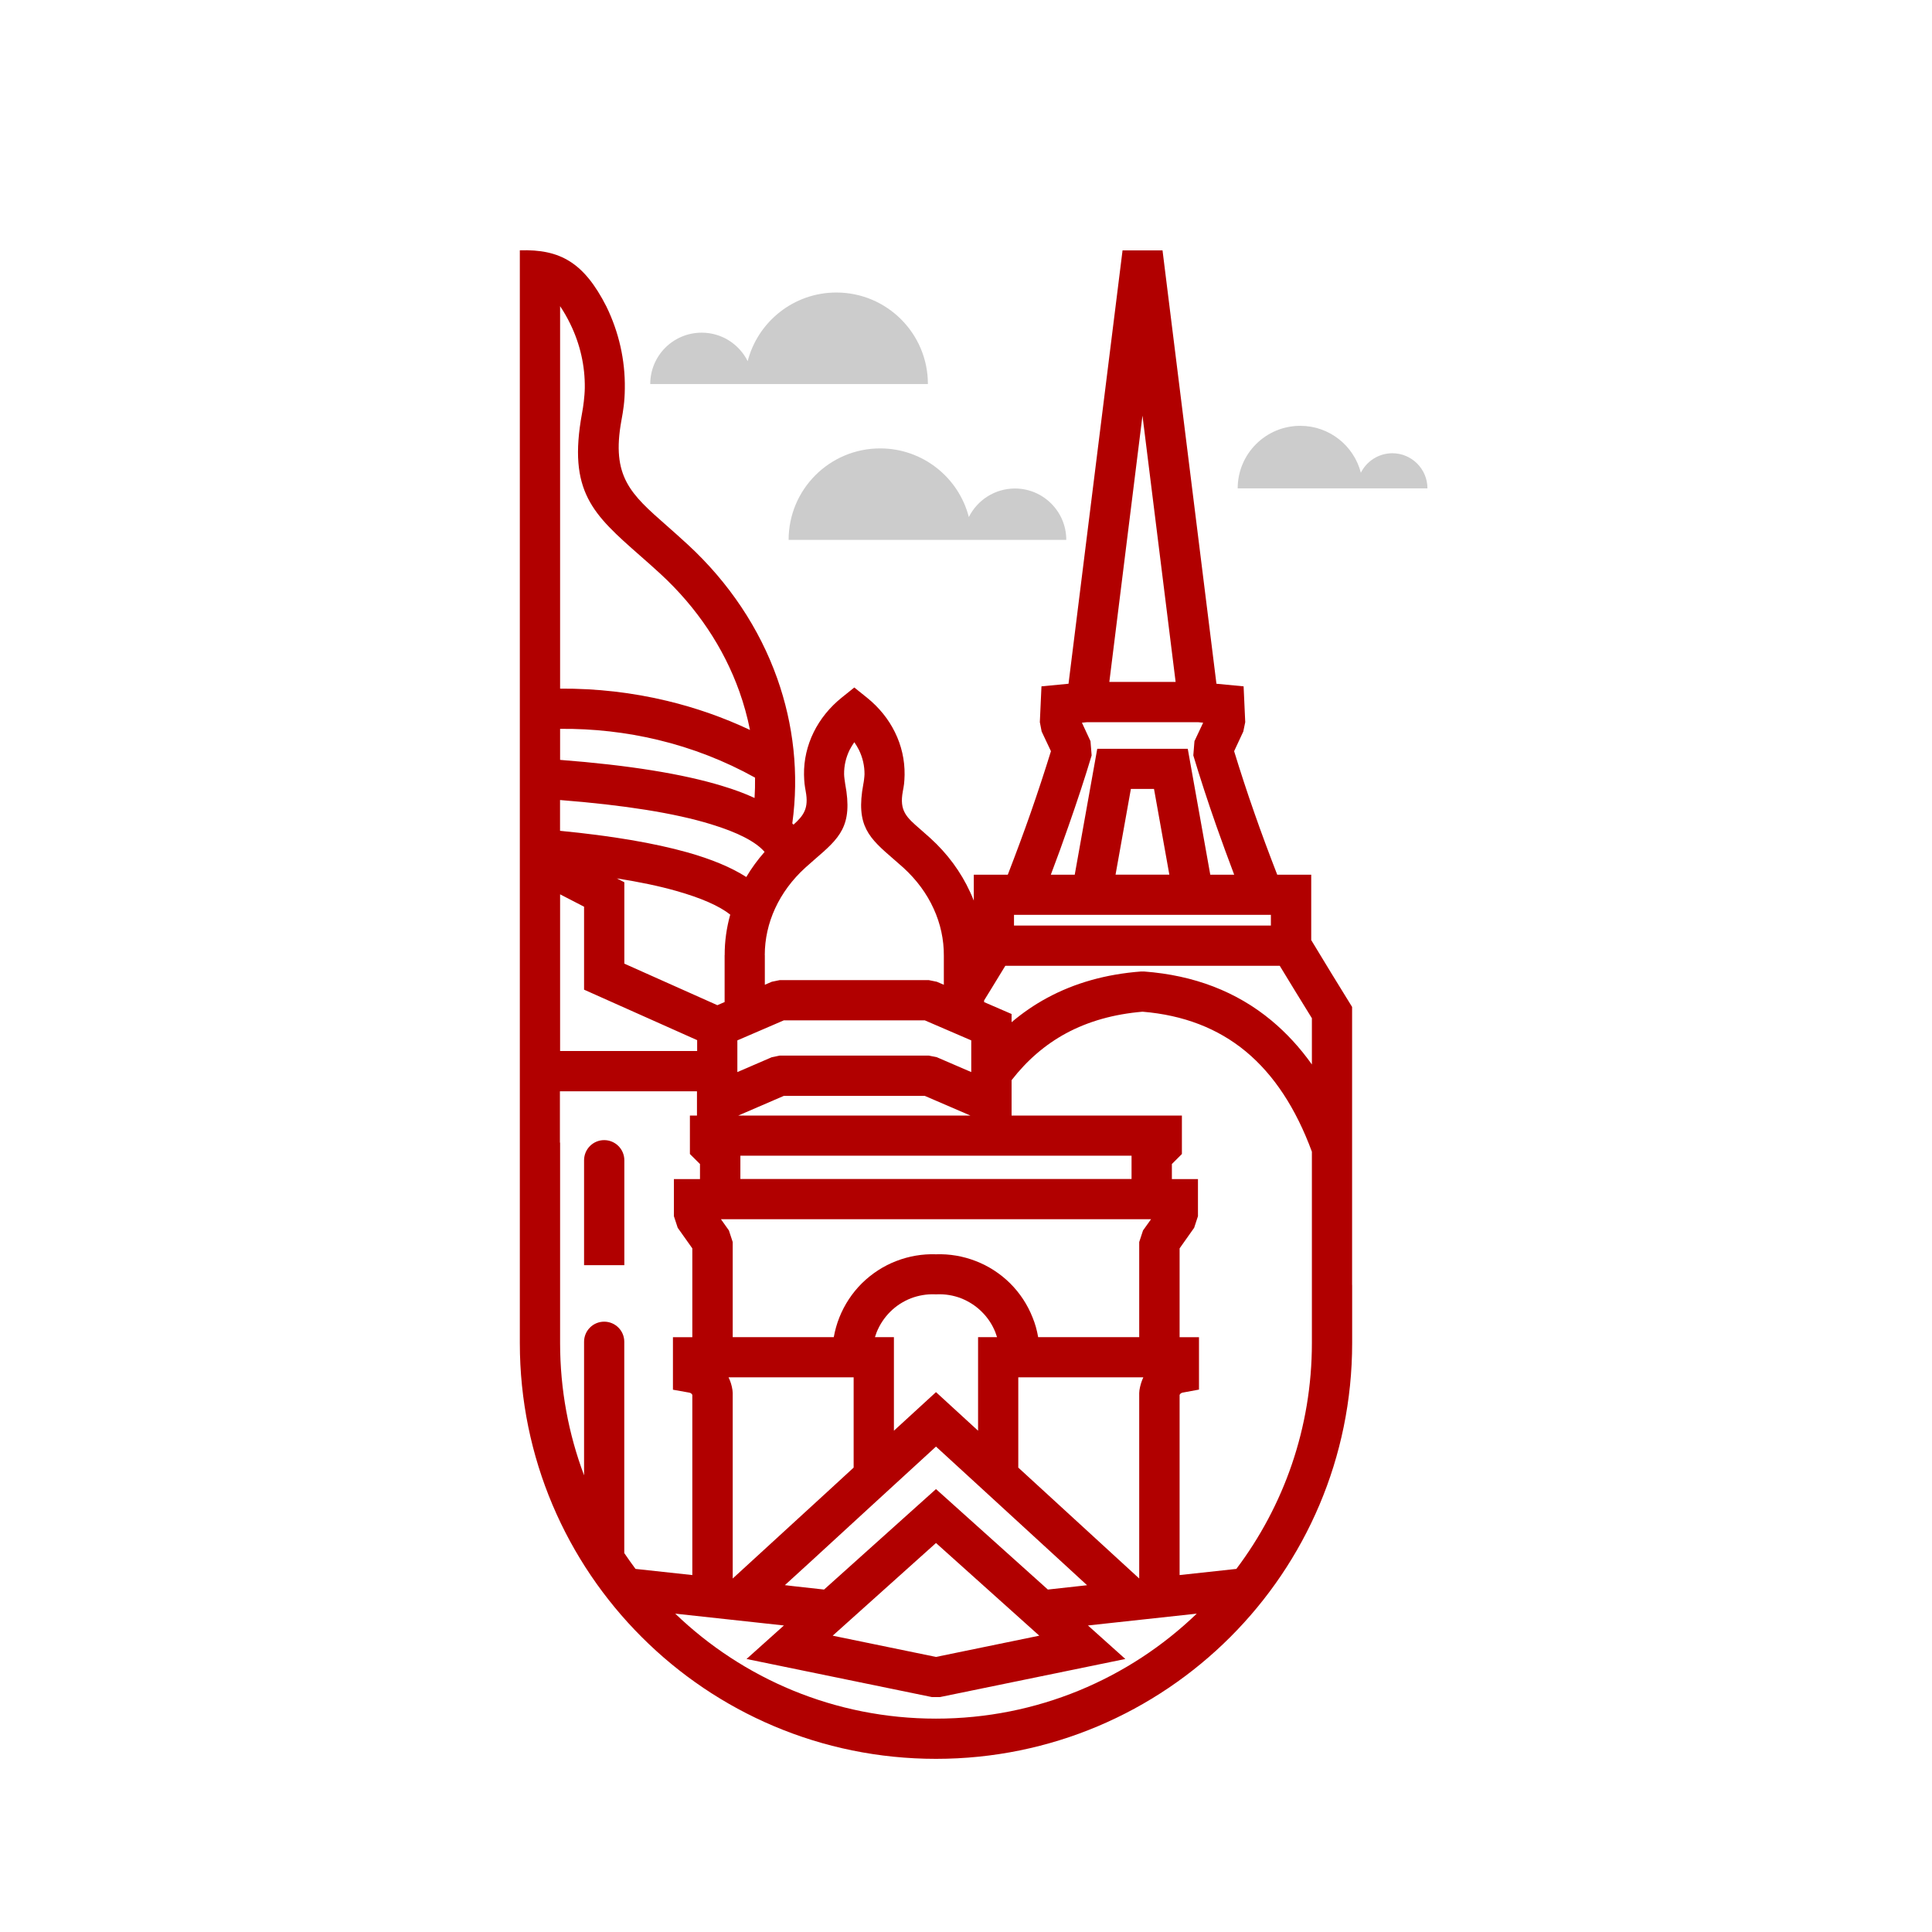 <?xml version="1.0" encoding="utf-8"?>
<!-- Generator: Adobe Illustrator 16.0.0, SVG Export Plug-In . SVG Version: 6.00 Build 0)  -->
<!DOCTYPE svg PUBLIC "-//W3C//DTD SVG 1.1 Tiny//EN" "http://www.w3.org/Graphics/SVG/1.1/DTD/svg11-tiny.dtd">
<svg version="1.1" baseProfile="tiny" id="Calque_1"
	 xmlns="http://www.w3.org/2000/svg" xmlns:xlink="http://www.w3.org/1999/xlink" x="0px" y="0px" width="32px" height="32px"
	 viewBox="0 0 32 32" xml:space="preserve">
<path fill-rule="evenodd" fill="#B10000" d="M19.114,13.067h-0.383l-0.254,1.42h0.891L19.114,13.067z M18.923,6.884l-0.549,4.411
	h1.098L18.923,6.884z M17.697,13.684c-0.092,0.265-0.189,0.533-0.292,0.804h0.396l0.373-2.086h1.499l0.373,2.086h0.396
	c-0.103-0.271-0.2-0.539-0.294-0.804c-0.145-0.413-0.272-0.803-0.383-1.172l0.019-0.236l0.144-0.306l-0.082-0.008h-1.844
	L17.92,11.97l0.142,0.306l0.019,0.236C17.971,12.88,17.842,13.271,17.697,13.684z M16.795,15.33h4.255v-0.177h-4.255V15.33z
	 M13.792,27.092l1.711,0.352l1.711-0.352l-1.711-1.535L13.792,27.092z M18.313,26.891l-0.293,0.032l0.619,0.555l-3.071,0.631h-0.132
	l-3.071-0.631l0.619-0.555l-0.421-0.046l-1.379-0.15c1.12,1.077,2.641,1.739,4.319,1.739c1.677,0,3.2-0.662,4.319-1.739
	L18.313,26.891z M12.263,19.528h6.479v-0.386h-6.479V19.528z M17.584,25.869L16.2,24.599l0,0l-0.697-0.639l-1.096,1.005
	l-0.984,0.904L13,26.255l0.143,0.017l0.506,0.056l1.854-1.664l1.853,1.664l0.616-0.068l0.033-0.004L17.584,25.869z M14.806,23.697
	l0.697-0.639l0.697,0.639v-1.55h0.314c-0.008-0.027-0.018-0.055-0.028-0.081c-0.05-0.126-0.126-0.242-0.226-0.34
	c-0.098-0.098-0.215-0.172-0.341-0.222c-0.126-0.049-0.264-0.072-0.403-0.066h-0.026c-0.139-0.006-0.276,0.018-0.403,0.066
	c-0.126,0.05-0.243,0.124-0.341,0.222c-0.099,0.098-0.175,0.214-0.226,0.34c-0.01,0.026-0.02,0.054-0.028,0.081h0.314V23.697z
	 M13.797,22.813h-1.661h-0.069c0.032,0.064,0.054,0.136,0.065,0.211l0.004,0.048v3.073l1.603-1.469l0.4-0.368v-1.495h-0.021H13.797z
	 M17.195,22.147h1.674v-1.575l0.063-0.192l0.133-0.186h-7.124l0.132,0.186l0.063,0.192v1.575h1.674
	c0.02-0.112,0.051-0.222,0.092-0.325c0.084-0.211,0.21-0.404,0.374-0.567c0.165-0.162,0.359-0.288,0.571-0.369
	c0.207-0.08,0.43-0.119,0.656-0.111c0.226-0.008,0.449,0.031,0.656,0.111c0.212,0.081,0.407,0.207,0.571,0.369
	c0.164,0.163,0.29,0.356,0.373,0.567C17.146,21.926,17.176,22.035,17.195,22.147z M18.869,22.813h-1.661h-0.342v1.495l2.003,1.837
	v-3.073l0.004-0.048c0.012-0.075,0.034-0.146,0.064-0.211H18.869z M12.422,12.09c-0.043-0.216-0.102-0.429-0.176-0.637
	c-0.258-0.723-0.702-1.391-1.307-1.948c-0.105-0.097-0.226-0.204-0.338-0.302c-0.776-0.683-1.201-1.057-0.96-2.362
	c0.01-0.056,0.021-0.119,0.029-0.194c0.008-0.073,0.015-0.146,0.016-0.22C9.691,6.063,9.609,5.7,9.446,5.366
	c-0.049-0.101-0.105-0.2-0.169-0.295v6.335c0.601-0.004,1.198,0.064,1.774,0.203C11.526,11.723,11.985,11.884,12.422,12.09z
	 M12.498,13.217c0.007-0.113,0.009-0.225,0.008-0.337c-0.502-0.279-1.044-0.49-1.608-0.625c-0.524-0.126-1.07-0.188-1.621-0.183
	v0.514c1.139,0.088,2.035,0.232,2.69,0.433C12.164,13.078,12.341,13.144,12.498,13.217z M12.213,17.232v0.525l0.57-0.246
	l0.131-0.027h2.471l0.132,0.027l0.57,0.246v-0.525l-0.77-0.332h-2.334L12.213,17.232z M15.633,16.311v-0.478l0-0.001
	c0.002-0.269-0.056-0.535-0.169-0.781c-0.113-0.25-0.283-0.48-0.501-0.679c-0.04-0.035-0.099-0.086-0.155-0.136
	c-0.413-0.357-0.639-0.552-0.508-1.252c0.004-0.02,0.008-0.042,0.012-0.078c0.004-0.031,0.006-0.059,0.007-0.082
	c0.001-0.138-0.03-0.276-0.093-0.404c-0.022-0.043-0.047-0.086-0.076-0.127c-0.029,0.041-0.054,0.084-0.077,0.127
	c-0.063,0.128-0.094,0.266-0.092,0.404c0,0.022,0.003,0.05,0.007,0.082c0.004,0.035,0.007,0.058,0.011,0.078
	c0.132,0.7-0.094,0.896-0.507,1.252c-0.056,0.049-0.115,0.101-0.154,0.136c-0.217,0.197-0.385,0.426-0.499,0.673
	c-0.113,0.245-0.172,0.508-0.172,0.775h0.001v0.491l0.115-0.05l0.131-0.027h2.471l0.132,0.027L15.633,16.311z M12.228,18.477h3.845
	l-0.756-0.326h-2.334L12.228,18.477z M11.547,17.408v-0.18l-1.873-0.836v-1.374l-0.397-0.205v2.595H11.547z M9.277,13.761
	c0.857,0.083,1.559,0.203,2.105,0.356c0.405,0.114,0.731,0.25,0.979,0.409c0.086-0.146,0.188-0.285,0.303-0.416
	c-0.145-0.168-0.441-0.322-0.891-0.459c-0.597-0.183-1.429-0.316-2.497-0.4V13.761z M12.095,15.149
	c-0.183-0.145-0.48-0.275-0.892-0.392c-0.281-0.08-0.61-0.149-0.987-0.208l0.125,0.064v1.348l1.541,0.688l0.12-0.052V15.82h0.001
	C12.002,15.592,12.034,15.367,12.095,15.149z M10.341,19.218v1.737H9.674v-1.737c0-0.185,0.149-0.334,0.333-0.334
	S10.341,19.033,10.341,19.218z M21.729,19.076v2.207v0.962c0,1.404-0.466,2.7-1.251,3.741l-0.94,0.102v-2.982
	c0.002-0.008,0.007-0.016,0.013-0.021c0.009-0.009,0.021-0.015,0.032-0.018l0.276-0.051v-0.868h-0.321v-1.471l0.241-0.341
	l0.063-0.192v-0.615h-0.432v-0.249l0.166-0.166v-0.637h-2.821v-0.586c0.257-0.331,0.558-0.59,0.902-0.776
	c0.369-0.199,0.792-0.318,1.267-0.358c0.677,0.056,1.247,0.275,1.711,0.659C21.098,17.8,21.463,18.354,21.729,19.076z
	 M21.729,16.865v0.766c-0.199-0.28-0.423-0.523-0.671-0.729c-0.576-0.478-1.28-0.749-2.109-0.811h-0.05
	c-0.58,0.044-1.099,0.19-1.557,0.438c-0.209,0.113-0.405,0.248-0.587,0.402v-0.136l-0.455-0.197V16.57
	c0.044-0.071,0.083-0.134,0.117-0.19l0.234-0.383h2.273h2.273C21.365,16.275,21.543,16.564,21.729,16.865z M22.395,21.283V19.02
	v-1.086v-1.207v-0.049c-0.232-0.375-0.459-0.745-0.677-1.107v-1.083h-0.563c-0.138-0.356-0.265-0.697-0.378-1.022
	c-0.122-0.347-0.233-0.688-0.336-1.024l0.152-0.326l0.032-0.155l-0.027-0.593l-0.45-0.043l-0.893-7.178h-0.662l-0.895,7.178
	l-0.448,0.043l-0.027,0.593l0.03,0.155l0.154,0.326c-0.104,0.336-0.216,0.677-0.337,1.024c-0.114,0.326-0.241,0.667-0.378,1.022
	h-0.563v0.429c-0.019-0.047-0.038-0.095-0.061-0.142c-0.151-0.33-0.374-0.635-0.66-0.894c-0.074-0.067-0.122-0.108-0.165-0.146
	c-0.226-0.196-0.351-0.302-0.289-0.629v-0.001c0.008-0.043,0.016-0.085,0.02-0.121c0.004-0.04,0.008-0.088,0.009-0.151
	c0.003-0.245-0.051-0.485-0.161-0.707c-0.105-0.214-0.262-0.41-0.464-0.572l-0.208-0.167l-0.208,0.167
	c-0.202,0.162-0.358,0.358-0.464,0.572c-0.109,0.221-0.165,0.462-0.161,0.707c0.001,0.063,0.005,0.111,0.009,0.151
	c0.004,0.035,0.011,0.077,0.019,0.121v0.001c0.053,0.281-0.032,0.4-0.202,0.553c-0.006-0.007-0.013-0.014-0.02-0.021
	c0.113-0.821,0.021-1.64-0.251-2.405c-0.293-0.824-0.797-1.584-1.483-2.216c-0.137-0.126-0.247-0.223-0.349-0.313
	c-0.594-0.522-0.918-0.809-0.747-1.742c0.015-0.079,0.028-0.159,0.038-0.239c0.01-0.083,0.017-0.176,0.018-0.288
	c0.007-0.47-0.098-0.933-0.305-1.358C9.672,4.346,9.277,4.125,8.61,4.146v14.779v2.647v0.673c0,1.901,0.771,3.624,2.019,4.87
	c1.247,1.247,2.971,2.017,4.874,2.017c1.904,0,3.626-0.77,4.874-2.017c1.247-1.246,2.019-2.969,2.019-4.87V21.283z M9.277,18.925
	v2.647v0.673c0,0.772,0.141,1.51,0.397,2.191v-2.212c0-0.184,0.149-0.333,0.333-0.333s0.333,0.149,0.333,0.333v3.5
	c0.06,0.089,0.122,0.175,0.186,0.262l0.941,0.102v-2.982c-0.002-0.008-0.007-0.016-0.013-0.021
	c-0.009-0.009-0.021-0.015-0.034-0.018l-0.274-0.049v-0.87h0.321v-1.471l-0.242-0.341l-0.063-0.192v-0.615h0.432v-0.249
	l-0.167-0.166v-0.637h0.117v-0.402h-2.27V18.925z"/>
<path fill-rule="evenodd" fill="#CCCCCC" d="M22.54,7.83c-0.115-0.447-0.521-0.777-1.003-0.777c-0.573,0-1.037,0.464-1.037,1.036
	h1.979h0.094h1.07c0-0.321-0.261-0.582-0.582-0.582C22.833,7.508,22.636,7.639,22.54,7.83"/>
<path fill-rule="evenodd" fill="#CCCCCC" d="M16.047,8.564c-0.168-0.654-0.762-1.137-1.469-1.137c-0.837,0-1.516,0.678-1.516,1.515
	h2.896h0.137h1.566c0-0.47-0.382-0.851-0.851-0.851C16.476,8.092,16.187,8.284,16.047,8.564"/>
<path fill-rule="evenodd" fill="#CCCCCC" d="M12.384,5.982c0.168-0.653,0.762-1.137,1.469-1.137c0.837,0,1.516,0.679,1.516,1.516
	h-2.896h-0.137H10.77c0-0.47,0.381-0.851,0.852-0.851C11.956,5.51,12.244,5.702,12.384,5.982"/>
</svg>
